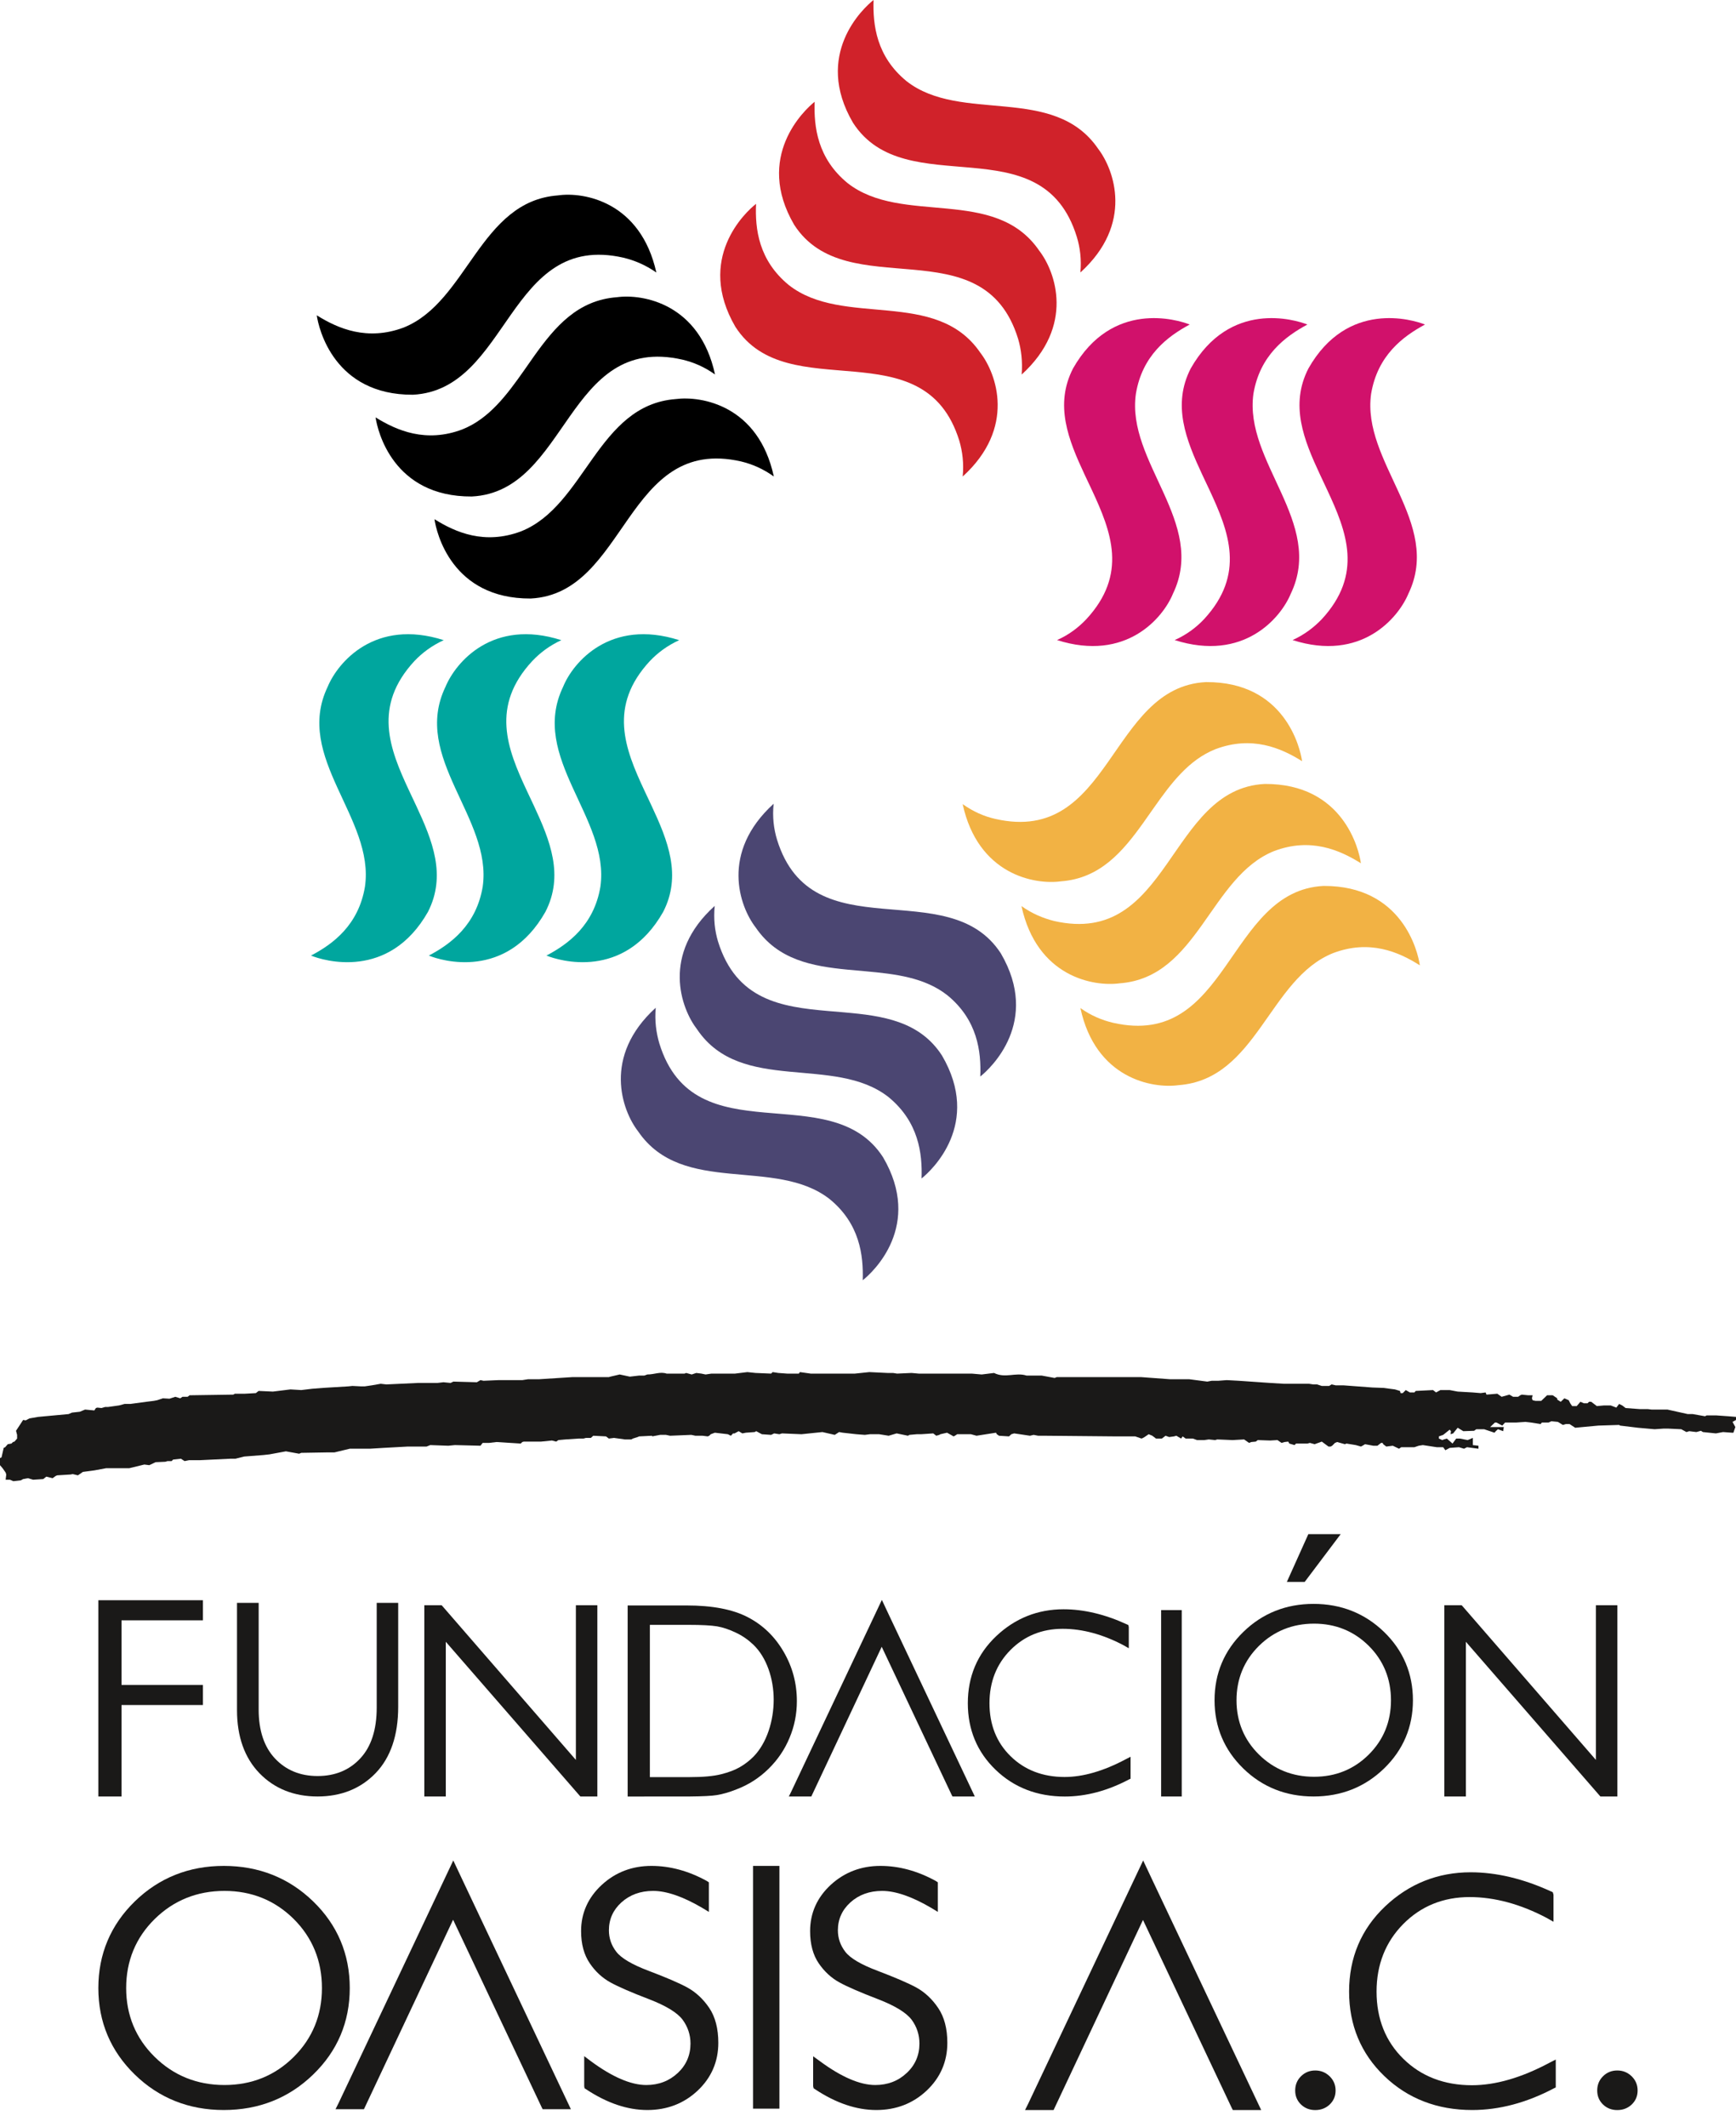 <?xml version="1.0" encoding="UTF-8"?><svg version="1.1" width="40px" height="49px" viewBox="0 0 40.0 49.0" xmlns="http://www.w3.org/2000/svg" xmlns:xlink="http://www.w3.org/1999/xlink"><defs><clipPath id="i0"><path d="M3.056,0.148 C2.545,0.423 1.964,0.858 1.817,1.741 C1.588,3.316 3.458,4.715 2.671,6.347 C2.442,6.908 1.588,7.922 0,7.416 C0.279,7.292 0.494,7.125 0.673,6.937 C1.633,5.9 1.253,4.924 0.798,3.95 L0.636,3.607 C0.261,2.805 -0.064,2 0.369,1.158 C1.268,-0.419 2.77,0.034 3.056,0.148 Z"></path></clipPath><clipPath id="i1"><path d="M3.051,0.148 C2.541,0.423 1.959,0.858 1.81,1.741 C1.584,3.316 3.456,4.715 2.669,6.347 C2.435,6.908 1.582,7.922 0,7.416 C0.272,7.292 0.49,7.125 0.671,6.937 C1.63,5.9 1.25,4.924 0.794,3.95 L0.633,3.607 C0.258,2.805 -0.067,2 0.366,1.158 C1.263,-0.419 2.765,0.034 3.051,0.148 Z"></path></clipPath><clipPath id="i2"><path d="M3.058,0.148 C2.548,0.423 1.964,0.858 1.815,1.741 C1.593,3.316 3.458,4.715 2.676,6.347 C2.445,6.908 1.588,7.922 0,7.416 C0.277,7.292 0.497,7.125 0.675,6.937 C1.634,5.9 1.253,4.924 0.798,3.95 L0.636,3.607 C0.262,2.805 -0.062,2 0.371,1.158 C1.27,-0.419 2.77,0.034 3.058,0.148 Z"></path></clipPath><clipPath id="i3"><path d="M5.606,6.42366633e-05 C7.421,-0.011 7.778,1.515 7.821,1.822 C7.332,1.515 6.663,1.229 5.825,1.545 C5.207,1.79 4.799,2.336 4.403,2.899 L4.165,3.237 C3.685,3.908 3.166,4.522 2.264,4.589 C1.659,4.672 0.355,4.438 0,2.811 C0.247,2.985 0.497,3.095 0.755,3.152 C3.427,3.759 3.376,0.112 5.606,6.42366633e-05 Z"></path></clipPath><clipPath id="i4"><path d="M5.603,0 C7.418,-0.007 7.778,1.515 7.821,1.829 C7.329,1.515 6.658,1.231 5.823,1.547 C4.342,2.138 4.07,4.454 2.261,4.589 C1.659,4.672 0.35,4.438 0,2.813 C0.243,2.987 0.499,3.092 0.751,3.152 C3.429,3.763 3.376,0.112 5.603,0 Z"></path></clipPath><clipPath id="i5"><path d="M5.606,0 C7.421,-0.009 7.78,1.52 7.821,1.827 C7.331,1.52 6.661,1.229 5.823,1.545 C4.344,2.136 4.07,4.457 2.264,4.592 C1.659,4.674 0.355,4.443 0,2.813 C0.247,2.989 0.497,3.092 0.753,3.157 C3.429,3.765 3.376,0.112 5.606,0 Z"></path></clipPath><clipPath id="i6"><path d="M0.81,0 C0.778,0.302 0.812,0.577 0.888,0.828 C1.698,3.442 4.831,1.577 6.045,3.447 C6.962,5.017 5.813,6.091 5.571,6.283 C5.594,5.706 5.507,4.981 4.815,4.413 C4.293,4.001 3.616,3.921 2.93,3.859 L2.519,3.822 C1.698,3.742 0.907,3.598 0.396,2.85 C0.022,2.367 -0.424,1.122 0.81,0 Z"></path></clipPath><clipPath id="i7"><path d="M0.804,0 C0.778,0.3 0.813,0.57 0.888,0.824 C1.696,3.443 4.834,1.57 6.043,3.445 C6.961,5.015 5.816,6.086 5.574,6.276 C5.59,5.702 5.507,4.978 4.814,4.409 C3.562,3.427 1.419,4.344 0.398,2.847 C0.025,2.367 -0.426,1.117 0.804,0 Z"></path></clipPath><clipPath id="i8"><path d="M0.806,0 C0.776,0.298 0.808,0.572 0.882,0.819 C1.301,2.168 2.338,2.327 3.409,2.42 L3.788,2.452 C4.67,2.529 5.53,2.651 6.043,3.447 C6.959,5.011 5.814,6.086 5.572,6.278 C5.592,5.7 5.505,4.976 4.814,4.406 C3.562,3.42 1.415,4.342 0.401,2.845 C0.026,2.36 -0.428,1.112 0.806,0 Z"></path></clipPath><clipPath id="i9"><path d="M3.058,0.137 C2.783,0.263 2.561,0.43 2.383,0.618 C1.422,1.655 1.803,2.632 2.259,3.605 L2.421,3.949 C2.796,4.751 3.122,5.556 2.689,6.397 C1.792,7.977 0.291,7.521 0,7.402 C0.51,7.134 1.096,6.695 1.243,5.816 C1.469,4.237 -0.401,2.84 0.384,1.211 C0.613,0.647 1.472,-0.369 3.058,0.137 Z"></path></clipPath><clipPath id="i10"><path d="M3.058,0.137 C2.783,0.263 2.561,0.43 2.383,0.618 C1.424,1.655 1.805,2.632 2.261,3.605 L2.423,3.949 C2.798,4.751 3.124,5.556 2.694,6.397 C1.795,7.977 0.288,7.521 0,7.402 C0.513,7.134 1.096,6.695 1.243,5.816 C1.474,4.237 -0.398,2.84 0.384,1.211 C0.618,0.647 1.474,-0.369 3.058,0.137 Z"></path></clipPath><clipPath id="i11"><path d="M3.053,0.137 C2.779,0.263 2.561,0.43 2.383,0.618 C1.422,1.655 1.802,2.632 2.258,3.605 L2.42,3.949 C2.794,4.751 3.119,5.556 2.685,6.397 C1.788,7.977 0.286,7.521 0,7.402 C0.51,7.134 1.094,6.695 1.241,5.816 C1.469,4.237 -0.403,2.84 0.384,1.211 C0.618,0.647 1.472,-0.369 3.053,0.137 Z"></path></clipPath><clipPath id="i12"><path d="M7.819,1.796 C7.574,1.62 7.322,1.512 7.066,1.45 C4.393,0.842 4.445,4.495 2.216,4.607 C0.398,4.616 0.044,3.087 0,2.78 C0.492,3.087 1.156,3.373 1.994,3.06 C3.479,2.469 3.752,0.15 5.558,0.013 C6.162,-0.065 7.466,0.166 7.819,1.796 Z"></path></clipPath><clipPath id="i13"><path d="M7.824,1.792 C7.576,1.618 7.32,1.512 7.068,1.451 C4.397,0.842 4.445,4.495 2.213,4.607 C0.401,4.614 0.043,3.085 0,2.778 C0.49,3.085 1.163,3.373 2.001,3.06 C3.477,2.469 3.754,0.15 5.555,0.016 C6.162,-0.072 7.464,0.167 7.824,1.792 Z"></path></clipPath><clipPath id="i14"><path d="M7.821,1.793 C7.574,1.617 7.322,1.511 7.071,1.452 C4.393,0.843 4.445,4.494 2.216,4.604 C0.398,4.613 0.044,3.086 0,2.782 C0.49,3.086 1.161,3.375 1.998,3.059 C2.615,2.813 3.023,2.266 3.419,1.703 L3.656,1.365 C4.136,0.694 4.656,0.081 5.56,0.014 C6.162,-0.068 7.469,0.165 7.821,1.793 Z"></path></clipPath><clipPath id="i15"><path d="M0.826,0 C0.8,0.581 0.887,1.302 1.579,1.87 C2.833,2.857 4.975,1.936 5.994,3.431 C6.367,3.914 6.82,5.159 5.587,6.281 C5.616,5.979 5.582,5.706 5.509,5.457 C4.696,2.836 1.558,4.706 0.35,2.834 C-0.566,1.263 0.578,0.192 0.826,0 Z"></path></clipPath><clipPath id="i16"><path d="M0.823,0 C0.805,0.577 0.889,1.3 1.581,1.868 C2.833,2.852 4.977,1.934 5.998,3.427 C6.369,3.912 6.82,5.159 5.589,6.276 C5.616,5.976 5.582,5.704 5.506,5.455 C4.698,2.836 1.56,4.706 0.349,2.827 C-0.566,1.263 0.58,0.19 0.823,0 Z"></path></clipPath><clipPath id="i17"><path d="M0.821,0 C0.8,0.579 0.887,1.305 1.578,1.872 C2.833,2.859 4.975,1.936 5.996,3.431 C6.371,3.916 6.82,5.162 5.591,6.283 C5.614,5.983 5.582,5.711 5.509,5.461 C4.701,2.838 1.56,4.708 0.349,2.834 C-0.566,1.268 0.58,0.192 0.821,0 Z"></path></clipPath><clipPath id="i18"><path d="M2.41,0 L2.41,0.463 L0.534,0.463 L0.534,1.951 L2.41,1.951 L2.41,2.414 L0.534,2.414 L0.534,4.52 L0,4.52 L0,0 L2.41,0 Z"></path></clipPath><clipPath id="i19"><path d="M0.499,0 L0.499,2.459 C0.499,2.942 0.626,3.322 0.878,3.588 C1.129,3.854 1.457,3.989 1.856,3.989 C2.26,3.989 2.59,3.853 2.84,3.583 C3.092,3.314 3.219,2.92 3.219,2.414 L3.219,0 L3.714,0 L3.714,2.395 C3.714,3.048 3.54,3.561 3.197,3.919 C2.851,4.279 2.4,4.46 1.856,4.46 C1.313,4.46 0.863,4.28 0.518,3.925 C0.174,3.57 0,3.081 0,2.472 L0,0 L0.499,0 Z"></path></clipPath><clipPath id="i20"><path d="M0.399,0 L0.418,0.021 L3.492,3.563 L3.492,0 L3.987,0 L3.987,4.405 L3.596,4.405 L3.576,4.383 L0.495,0.842 L0.495,4.405 L0,4.405 L0,0 L0.399,0 Z"></path></clipPath><clipPath id="i21"><path d="M2.143,0 L2.151,0.015 L2.306,0.345 L4.285,4.527 L3.771,4.527 L3.753,4.494 L2.14,1.079 L0.518,4.527 L0,4.527 L0.005,4.517 L0.056,4.414 L2.143,0 Z"></path></clipPath><clipPath id="i22"><path d="M2.206,0 C2.672,0 3.162,0.116 3.663,0.347 L3.697,0.362 L3.709,0.407 L3.709,0.898 L3.59,0.83 C3.114,0.578 2.641,0.45 2.186,0.45 C1.708,0.45 1.304,0.614 0.982,0.939 C0.661,1.263 0.499,1.675 0.499,2.164 C0.499,2.657 0.661,3.067 0.984,3.383 C1.307,3.701 1.726,3.863 2.23,3.863 C2.655,3.863 3.127,3.726 3.632,3.458 L3.75,3.397 L3.75,3.903 L3.715,3.919 C3.222,4.18 2.724,4.313 2.234,4.313 C1.6,4.313 1.064,4.106 0.64,3.697 C0.215,3.289 0,2.773 0,2.164 C0,1.55 0.219,1.03 0.654,0.619 C1.087,0.209 1.609,0 2.206,0 Z"></path></clipPath><clipPath id="i23"><path d="M0.475,0 L0.475,4.293 L0,4.293 L0,0 L0.475,0 Z"></path></clipPath><clipPath id="i24"><path d="M2.281,0 C2.916,0 3.462,0.217 3.905,0.645 C4.346,1.073 4.571,1.603 4.571,2.22 C4.571,2.835 4.346,3.365 3.905,3.792 C3.463,4.22 2.917,4.436 2.281,4.436 C1.647,4.436 1.102,4.22 0.663,3.792 C0.223,3.364 0,2.835 0,2.22 C0,1.603 0.223,1.073 0.664,0.645 C1.103,0.217 1.647,0 2.281,0 Z M2.293,0.455 C1.796,0.455 1.369,0.627 1.024,0.966 C0.681,1.305 0.506,1.727 0.506,2.22 C0.506,2.712 0.681,3.133 1.024,3.471 C1.368,3.81 1.795,3.982 2.293,3.982 C2.789,3.982 3.212,3.81 3.553,3.471 C3.893,3.133 4.065,2.712 4.065,2.22 C4.065,1.726 3.893,1.305 3.553,0.966 C3.211,0.627 2.788,0.455 2.293,0.455 Z"></path></clipPath><clipPath id="i25"><path d="M0.399,0 L0.418,0.021 L3.492,3.563 L3.492,0 L3.987,0 L3.987,4.405 L3.596,4.405 L3.576,4.383 L0.496,0.842 L0.496,4.405 L0,4.405 L0,0 L0.399,0 Z"></path></clipPath><clipPath id="i26"><path d="M1.358,0 C1.952,0 2.422,0.09 2.767,0.27 C3.114,0.449 3.388,0.714 3.592,1.063 C3.797,1.412 3.899,1.793 3.899,2.204 C3.899,2.499 3.843,2.781 3.73,3.05 C3.618,3.32 3.457,3.556 3.249,3.76 C3.036,3.97 2.79,4.129 2.508,4.236 C2.344,4.302 2.192,4.345 2.054,4.368 C1.937,4.387 1.728,4.397 1.426,4.4 L0,4.401 L0,0 L1.358,0 Z M1.406,0.447 L0.512,0.447 L0.512,3.954 L1.425,3.954 C1.737,3.954 1.98,3.932 2.153,3.888 C2.326,3.845 2.469,3.791 2.585,3.724 C2.701,3.658 2.806,3.576 2.902,3.48 C3.21,3.164 3.365,2.651 3.365,2.17 C3.365,1.697 3.207,1.197 2.89,0.898 C2.773,0.787 2.64,0.695 2.488,0.624 C2.338,0.552 2.194,0.505 2.059,0.481 C1.923,0.459 1.706,0.447 1.406,0.447 Z"></path></clipPath><clipPath id="i27"><path d="M1.24,0 L0.411,1.1 L0,1.1 L0.495,0 L1.24,0 Z"></path></clipPath><clipPath id="i28"><path d="M2.89,0 C3.696,0 4.388,0.274 4.949,0.817 C5.509,1.359 5.793,2.032 5.793,2.814 C5.793,3.594 5.509,4.265 4.949,4.806 C4.389,5.349 3.696,5.623 2.89,5.623 C2.087,5.623 1.397,5.349 0.84,4.806 C0.282,4.263 0,3.593 0,2.814 C0,2.032 0.283,1.36 0.841,0.817 C1.398,0.275 2.087,0 2.89,0 Z M2.906,0.576 C2.276,0.576 1.735,0.794 1.298,1.224 C0.862,1.653 0.641,2.189 0.641,2.814 C0.641,3.437 0.862,3.971 1.298,4.399 C1.734,4.829 2.275,5.047 2.906,5.047 C3.535,5.047 4.071,4.829 4.503,4.399 C4.933,3.971 5.152,3.438 5.152,2.814 C5.152,2.188 4.933,1.653 4.503,1.224 C4.069,0.794 3.533,0.576 2.906,0.576 Z"></path></clipPath><clipPath id="i29"><path d="M1.621,0 C2.047,0 2.474,0.115 2.893,0.345 L2.944,0.378 L2.944,1.06 L2.929,1.05 L2.792,0.967 C2.351,0.708 1.97,0.576 1.66,0.576 C1.367,0.576 1.122,0.666 0.929,0.841 C0.738,1.014 0.641,1.229 0.641,1.484 C0.641,1.665 0.698,1.831 0.811,1.977 C0.924,2.125 1.175,2.273 1.557,2.417 C1.969,2.573 2.261,2.699 2.45,2.802 C2.646,2.91 2.816,3.069 2.954,3.273 C3.092,3.479 3.162,3.749 3.162,4.075 C3.162,4.508 3.002,4.879 2.685,5.177 C2.37,5.473 1.98,5.623 1.526,5.623 C1.068,5.623 0.594,5.462 0.116,5.145 L0.08,5.122 L0.072,5.075 L0.072,4.382 L0.088,4.394 L0.231,4.502 C0.721,4.863 1.149,5.047 1.503,5.047 C1.788,5.047 2.032,4.953 2.229,4.769 C2.422,4.588 2.521,4.36 2.521,4.093 C2.521,3.891 2.459,3.706 2.34,3.544 C2.22,3.382 1.961,3.223 1.57,3.072 C1.159,2.915 0.861,2.785 0.682,2.687 C0.492,2.583 0.33,2.435 0.202,2.246 C0.068,2.051 0,1.801 0,1.502 C0,1.087 0.161,0.728 0.478,0.436 C0.793,0.146 1.177,0 1.621,0 Z"></path></clipPath><clipPath id="i30"><path d="M0.608,0 L0.608,5.592 L0,5.592 L0,0 L0.608,0 Z"></path></clipPath><clipPath id="i31"><path d="M1.62,0 C2.046,0 2.473,0.115 2.892,0.345 L2.943,0.378 L2.943,1.059 L2.928,1.05 L2.791,0.967 C2.35,0.708 1.969,0.576 1.659,0.576 C1.366,0.576 1.121,0.666 0.928,0.841 C0.737,1.014 0.64,1.23 0.64,1.484 C0.64,1.664 0.697,1.83 0.81,1.977 C0.923,2.126 1.175,2.274 1.556,2.417 C1.969,2.574 2.261,2.7 2.449,2.802 C2.647,2.912 2.816,3.071 2.952,3.274 C3.092,3.481 3.162,3.75 3.162,4.075 C3.162,4.507 3.002,4.878 2.684,5.177 C2.369,5.473 1.979,5.623 1.525,5.623 C1.067,5.623 0.593,5.462 0.115,5.145 L0.081,5.122 L0.07,5.075 L0.07,4.385 L0.23,4.501 C0.721,4.863 1.149,5.047 1.502,5.047 C1.788,5.047 2.032,4.953 2.227,4.769 C2.421,4.588 2.519,4.36 2.519,4.093 C2.519,3.89 2.459,3.706 2.34,3.544 C2.218,3.382 1.959,3.222 1.57,3.072 C1.159,2.914 0.86,2.785 0.682,2.687 C0.491,2.584 0.33,2.435 0.2,2.246 C0.067,2.053 0,1.803 0,1.502 C0,1.087 0.16,0.728 0.476,0.436 C0.792,0.146 1.176,0 1.62,0 Z"></path></clipPath><clipPath id="i32"><path d="M2.713,0 L2.722,0.018 L2.919,0.436 L5.423,5.729 L4.772,5.729 L4.75,5.685 L2.709,1.365 L0.655,5.729 L0,5.729 L0.007,5.715 L0.072,5.585 L2.713,0 Z"></path></clipPath><clipPath id="i33"><path d="M2.722,0 L2.731,0.019 L2.928,0.438 L5.442,5.749 L4.789,5.749 L4.766,5.706 L2.718,1.37 L0.658,5.749 L0,5.749 L0.007,5.735 L0.072,5.605 L2.722,0 Z"></path></clipPath><clipPath id="i34"><path d="M2.801,0 C3.393,0 4.015,0.148 4.651,0.44 L4.694,0.46 L4.71,0.517 L4.71,1.14 L4.558,1.054 C3.954,0.734 3.354,0.571 2.777,0.571 C2.17,0.571 1.655,0.78 1.248,1.192 C0.84,1.604 0.633,2.127 0.633,2.748 C0.633,3.374 0.84,3.895 1.25,4.296 C1.66,4.7 2.192,4.905 2.831,4.905 C3.372,4.905 3.971,4.732 4.612,4.39 L4.762,4.313 L4.762,4.956 L4.718,4.977 C4.091,5.308 3.459,5.476 2.837,5.476 C2.032,5.476 1.351,5.213 0.813,4.695 C0.273,4.177 0,3.521 0,2.748 C0,1.968 0.279,1.308 0.83,0.786 C1.38,0.265 2.043,0 2.801,0 Z"></path></clipPath><clipPath id="i35"><path d="M0.462,0 C0.592,0 0.702,0.045 0.794,0.134 C0.885,0.223 0.931,0.332 0.931,0.462 C0.931,0.589 0.886,0.696 0.796,0.783 C0.705,0.869 0.594,0.912 0.462,0.912 C0.332,0.912 0.223,0.869 0.133,0.783 C0.044,0.696 0,0.589 0,0.462 C0,0.332 0.044,0.223 0.133,0.134 C0.223,0.045 0.332,0 0.462,0 Z"></path></clipPath><clipPath id="i36"><path d="M0.462,0 C0.592,0 0.702,0.045 0.794,0.134 C0.885,0.223 0.931,0.332 0.931,0.462 C0.931,0.589 0.886,0.696 0.796,0.783 C0.705,0.869 0.594,0.912 0.462,0.912 C0.332,0.912 0.222,0.869 0.133,0.783 C0.044,0.696 0,0.589 0,0.462 C0,0.332 0.044,0.223 0.133,0.134 C0.222,0.045 0.332,0 0.462,0 Z"></path></clipPath><clipPath id="i37"><path d="M20.032,0 L20.446,0.02 L20.576,0.02 L20.67,0.035 L21.004,0.02 L21.169,0.035 L22.391,0.035 L22.62,0.055 L22.904,0.02 C23.164,0.15 23.403,0 23.652,0.08 L24.001,0.08 L24.301,0.135 L24.35,0.115 L26.287,0.115 L26.966,0.165 L27.404,0.165 L27.818,0.219 L27.918,0.2 L28.067,0.2 L28.267,0.185 L28.546,0.2 L29.264,0.25 L29.579,0.269 L30.162,0.269 L30.261,0.284 L30.346,0.284 L30.456,0.319 L30.626,0.319 L30.681,0.284 L30.775,0.305 L30.954,0.305 L31.623,0.355 L31.872,0.364 L32.142,0.399 L32.257,0.434 L32.271,0.484 L32.321,0.484 L32.391,0.414 L32.486,0.469 L32.59,0.469 L32.62,0.434 L33.019,0.414 L33.089,0.469 L33.189,0.414 L33.403,0.414 L33.587,0.449 L33.936,0.469 L34.116,0.484 L34.231,0.469 L34.251,0.519 L34.5,0.498 L34.6,0.569 L34.779,0.519 L34.864,0.569 L34.979,0.569 L35.029,0.534 L35.064,0.519 L35.213,0.534 L35.313,0.534 L35.298,0.604 L35.313,0.648 L35.382,0.663 L35.512,0.663 L35.647,0.534 L35.777,0.534 L35.881,0.604 L35.881,0.633 L35.962,0.684 L36.046,0.604 L36.146,0.648 L36.18,0.718 L36.225,0.783 L36.33,0.783 L36.415,0.684 L36.495,0.718 L36.579,0.718 L36.614,0.684 L36.664,0.684 L36.794,0.783 L36.958,0.768 L37.113,0.768 L37.243,0.818 L37.307,0.733 L37.378,0.768 L37.457,0.828 L37.791,0.853 L37.971,0.853 L38.055,0.863 L38.42,0.863 L38.888,0.967 L39.003,0.967 L39.287,1.017 L39.322,0.998 L39.551,0.998 L39.821,1.017 L40,1.032 L40,1.102 L39.92,1.147 L39.985,1.266 L39.94,1.396 L39.905,1.396 L39.701,1.381 L39.537,1.412 L39.237,1.381 L39.192,1.352 L39.087,1.381 L38.923,1.361 L38.858,1.381 L38.739,1.316 L38.444,1.302 L38.325,1.302 L38.125,1.316 L37.741,1.282 L37.328,1.232 L37.307,1.217 L36.829,1.232 L36.295,1.282 L36.165,1.197 L36.08,1.197 L36.011,1.217 L35.896,1.147 L35.746,1.132 L35.682,1.162 L35.527,1.162 L35.497,1.197 L35.278,1.162 L35.149,1.147 L34.934,1.162 L34.679,1.162 L34.615,1.232 L34.48,1.162 L34.445,1.162 L34.335,1.266 L34.65,1.266 L34.635,1.361 L34.515,1.316 L34.465,1.361 L34.435,1.396 L34.196,1.316 L34.016,1.316 L33.966,1.352 L33.717,1.361 L33.587,1.282 L33.483,1.412 L33.423,1.431 L33.433,1.361 L33.403,1.326 L33.253,1.446 L33.154,1.481 L33.154,1.531 L33.233,1.566 L33.268,1.551 L33.338,1.531 L33.468,1.646 L33.553,1.531 L33.637,1.531 L33.817,1.566 L33.936,1.516 L33.936,1.681 L34.066,1.696 L34.066,1.765 L33.802,1.73 L33.733,1.765 L33.617,1.73 L33.403,1.746 L33.303,1.8 L33.253,1.73 L33.104,1.73 L32.785,1.681 L32.69,1.696 L32.59,1.73 L32.286,1.73 L32.236,1.765 L32.092,1.696 L31.942,1.715 L31.872,1.661 L31.857,1.631 L31.822,1.631 L31.738,1.696 L31.643,1.696 L31.453,1.661 L31.394,1.696 L31.359,1.715 L31.239,1.681 L31.024,1.646 L30.989,1.661 L30.81,1.611 L30.76,1.631 L30.695,1.696 L30.66,1.715 L30.61,1.715 L30.456,1.601 L30.291,1.661 L30.182,1.631 L30.127,1.646 L29.863,1.646 L29.828,1.681 L29.708,1.646 L29.683,1.601 L29.598,1.611 L29.529,1.631 L29.434,1.566 L29.264,1.576 L28.98,1.566 L28.935,1.601 L28.831,1.611 L28.78,1.631 L28.666,1.551 L28.401,1.566 L28.048,1.551 L27.998,1.566 L27.853,1.551 L27.748,1.566 L27.583,1.566 L27.484,1.531 L27.319,1.531 L27.25,1.481 L27.215,1.531 L27.105,1.466 L27.05,1.481 L26.94,1.496 L26.856,1.466 L26.771,1.531 L26.636,1.531 L26.551,1.466 L26.467,1.431 L26.372,1.496 L26.337,1.516 L26.302,1.531 L26.158,1.481 L25.709,1.481 L24.086,1.466 L23.921,1.466 L23.817,1.446 L23.732,1.466 L23.497,1.431 L23.368,1.412 L23.303,1.431 L23.249,1.481 L23.019,1.466 L22.969,1.431 L22.949,1.396 L22.501,1.466 L22.371,1.431 L22.056,1.431 L22.002,1.466 L21.972,1.481 L21.822,1.396 L21.668,1.431 L21.643,1.446 L21.573,1.466 L21.503,1.412 L21.224,1.431 L21.124,1.431 L20.955,1.446 L20.92,1.466 L20.825,1.446 L20.66,1.412 L20.476,1.466 L20.257,1.431 L20.047,1.431 L19.927,1.446 L19.733,1.431 L19.419,1.396 L19.334,1.381 L19.234,1.446 L18.95,1.381 L18.467,1.431 L18.018,1.412 L17.958,1.431 L17.838,1.412 L17.768,1.446 L17.554,1.431 L17.425,1.361 L17.389,1.381 L17.185,1.396 L17.105,1.412 L17.02,1.361 L16.926,1.412 L16.891,1.412 L16.84,1.466 L16.771,1.431 L16.471,1.396 L16.377,1.431 L16.342,1.466 L16.307,1.481 L16.187,1.466 L16.023,1.466 L15.928,1.446 L15.44,1.466 L15.345,1.446 L15.21,1.446 L15.026,1.481 L15.026,1.466 L14.727,1.481 L14.692,1.496 L14.582,1.531 L14.547,1.551 L14.397,1.551 L14.148,1.516 L14.029,1.531 L13.963,1.481 L13.67,1.466 L13.614,1.516 L13.5,1.516 L13.445,1.531 L13.335,1.531 L13.031,1.551 L12.866,1.566 L12.816,1.601 L12.717,1.576 L12.468,1.601 L12.069,1.601 L12.034,1.611 L11.999,1.646 L11.44,1.611 L11.271,1.631 L11.121,1.631 L11.071,1.696 L10.482,1.681 L10.328,1.696 L9.914,1.681 L9.829,1.715 L9.4,1.715 L8.832,1.746 L8.522,1.765 L8.059,1.765 L7.705,1.85 L7.535,1.85 L6.942,1.86 L6.892,1.88 L6.588,1.825 L6.209,1.895 L6.074,1.91 L5.625,1.945 L5.426,1.995 L5.311,1.995 L4.607,2.029 L4.358,2.029 L4.253,2.05 L4.168,1.995 L3.989,2.015 L3.955,2.05 L3.859,2.05 L3.81,2.065 L3.585,2.075 L3.44,2.144 L3.326,2.129 L2.977,2.214 L2.444,2.214 L2.174,2.264 L1.91,2.299 L1.795,2.378 L1.676,2.349 L1.626,2.359 L1.316,2.378 L1.281,2.394 L1.212,2.444 L1.067,2.408 L0.997,2.464 L0.763,2.479 L0.643,2.444 L0.533,2.464 L0.479,2.494 L0.309,2.513 L0.229,2.479 L0.13,2.479 L0.144,2.359 L0.13,2.314 L0.06,2.214 L0,2.144 L0,1.98 L0.035,1.964 L0.085,1.746 L0.119,1.73 L0.179,1.661 L0.264,1.646 L0.299,1.611 L0.334,1.601 L0.394,1.531 L0.394,1.446 L0.369,1.352 L0.533,1.102 L0.593,1.112 L0.678,1.067 L0.878,1.032 L1.58,0.967 L1.66,0.933 L1.84,0.913 L1.96,0.863 L2.174,0.883 L2.209,0.828 L2.244,0.818 L2.339,0.828 L2.423,0.803 L2.493,0.803 L2.742,0.768 L2.872,0.733 L3.007,0.733 L3.371,0.684 L3.54,0.663 L3.62,0.648 L3.754,0.604 L3.905,0.613 L4.039,0.569 L4.154,0.604 L4.204,0.569 L4.323,0.569 L4.368,0.534 L5.376,0.519 L5.411,0.498 L5.645,0.498 L5.895,0.484 L5.959,0.434 L6.288,0.449 L6.693,0.399 L6.942,0.414 L7.191,0.384 L7.441,0.364 L8.024,0.329 L8.119,0.319 L8.318,0.329 L8.403,0.329 L8.567,0.305 L8.772,0.269 L8.902,0.284 L9.634,0.25 L10.078,0.25 L10.218,0.234 L10.382,0.25 L10.447,0.219 L10.987,0.234 L11.071,0.185 L11.141,0.2 L11.485,0.185 L12.034,0.185 L12.164,0.165 L12.413,0.165 L13.196,0.115 L14.029,0.115 L14.063,0.105 L14.278,0.055 L14.397,0.08 L14.512,0.105 L14.727,0.08 L14.846,0.08 L14.916,0.055 C15.08,0.055 15.21,-0.015 15.36,0.035 L15.773,0.035 L15.809,0.02 L15.938,0.055 L16.043,0.02 L16.162,0.035 L16.258,0.055 L16.392,0.035 L16.936,0.035 L17.22,0 L17.409,0.02 L17.768,0.035 L17.803,0 L17.933,0.02 L18.137,0.035 L18.406,0.035 L18.431,0 L18.68,0.035 L19.698,0.035 L20.032,0 Z"></path></clipPath><clipPath id="i38"><path d=""></path></clipPath><clipPath id="i39"><path d="M0.1,0 L0.329,0.025 L0.498,0.055 L0.518,0.139 L0.449,0.139 L0.434,0.189 L0.543,0.155 L0.648,0.085 L0.663,0.389 L0.628,0.439 L0.314,0.453 L0.199,0.453 L0.1,0.418 L0.02,0.439 L0,0.274 L0.064,0.189 L0.064,0.12 L0.03,0.055 L0.1,0 Z"></path></clipPath></defs><g transform="translate(24.356 7.327)"><g clip-path="url(#i0)"><polygon points="0,-2.88657986e-15 3.056,-2.88657986e-15 3.056,7.553 0,7.553 0,-2.88657986e-15" stroke="none" fill="#D1116B"></polygon></g></g><g transform="translate(29.783 7.327)"><g clip-path="url(#i1)"><polygon points="0,-2.88657986e-15 3.051,-2.88657986e-15 3.051,7.553 0,7.553 0,-2.88657986e-15" stroke="none" fill="#D1116B"></polygon></g></g><g transform="translate(27.066 7.327)"><g clip-path="url(#i2)"><polygon points="0,-2.88657986e-15 3.058,-2.88657986e-15 3.058,7.553 0,7.553 0,-2.88657986e-15" stroke="none" fill="#D1116B"></polygon></g></g><g transform="translate(22.181 15.711)"><g clip-path="url(#i3)"><polygon points="0,-2.17625126e-15 7.821,-2.17625126e-15 7.821,4.604 0,4.604 0,-2.17625126e-15" stroke="none" fill="#F2B244"></polygon></g></g><g transform="translate(24.894 20.406)"><g clip-path="url(#i4)"><polygon points="0,-2.26458311e-05 7.821,-2.26458311e-05 7.821,4.604 0,4.604 0,-2.26458311e-05" stroke="none" fill="#F2B244"></polygon></g></g><g transform="translate(23.536 18.057)"><g clip-path="url(#i5)"><polygon points="0,-4.04329226e-05 7.821,-4.04329226e-05 7.821,4.606 0,4.606 0,-4.04329226e-05" stroke="none" fill="#F2B244"></polygon></g></g><g transform="translate(17.016 18.513)"><g clip-path="url(#i6)"><polygon points="1.94289029e-15,0 6.395,0 6.395,6.283 1.94289029e-15,6.283 1.94289029e-15,0" stroke="none" fill="#4B4672"></polygon></g></g><g transform="translate(14.305 23.212)"><g clip-path="url(#i7)"><polygon points="-2.0539126e-15,0 6.394,0 6.394,6.276 -2.0539126e-15,6.276 -2.0539126e-15,0" stroke="none" fill="#4B4672"></polygon></g></g><g transform="translate(15.662 20.866)"><g clip-path="url(#i8)"><polygon points="-1.99840144e-15,0 6.393,0 6.393,6.278 -1.99840144e-15,6.278 -1.99840144e-15,0" stroke="none" fill="#4B4672"></polygon></g></g><g transform="translate(12.591 14.608)"><g clip-path="url(#i9)"><polygon points="0,-6.66133815e-16 3.058,-6.66133815e-16 3.058,7.555 0,7.555 0,-6.66133815e-16" stroke="none" fill="#00A69E"></polygon></g></g><g transform="translate(7.166 14.608)"><g clip-path="url(#i10)"><polygon points="0,-6.66133815e-16 3.058,-6.66133815e-16 3.058,7.555 0,7.555 0,-6.66133815e-16" stroke="none" fill="#00A69E"></polygon></g></g><g transform="translate(9.881 14.608)"><g clip-path="url(#i11)"><polygon points="0,-6.66133815e-16 3.053,-6.66133815e-16 3.053,7.555 0,7.555 0,-6.66133815e-16" stroke="none" fill="#00A69E"></polygon></g></g><g transform="translate(10.011 9.179)"><g clip-path="url(#i12)"><polygon points="0,1.11022302e-16 7.819,1.11022302e-16 7.819,4.607 0,4.607 0,1.11022302e-16" stroke="none" fill="#000000"></polygon></g></g><g transform="translate(7.299 4.485)"><g clip-path="url(#i13)"><polygon points="0,3.83547361e-15 7.824,3.83547361e-15 7.824,4.607 0,4.607 0,3.83547361e-15" stroke="none" fill="#000000"></polygon></g></g><g transform="translate(8.654 6.832)"><g clip-path="url(#i14)"><polygon points="0,-4.23446e-15 7.821,-4.23446e-15 7.821,4.604 0,4.604 0,-4.23446e-15" stroke="none" fill="#000000"></polygon></g></g><g transform="translate(16.595 4.695)"><g clip-path="url(#i15)"><polygon points="1.94289029e-15,0 6.393,0 6.393,6.281 1.94289029e-15,6.281 1.94289029e-15,0" stroke="none" fill="#D0222A"></polygon></g></g><g transform="translate(19.305 0.0)"><g clip-path="url(#i16)"><polygon points="-1.88737914e-15,0 6.394,0 6.394,6.276 -1.88737914e-15,6.276 -1.88737914e-15,0" stroke="none" fill="#D0222A"></polygon></g></g><g transform="translate(17.95 2.344)"><g clip-path="url(#i17)"><polygon points="8.8817842e-16,0 6.395,0 6.395,6.283 8.8817842e-16,6.283 8.8817842e-16,0" stroke="none" fill="#D0222A"></polygon></g></g><g transform="translate(2.266 36.859)"><g clip-path="url(#i18)"><polygon points="0,0 2.41,0 2.41,4.52 0,4.52 0,0" stroke="none" fill="#1A1918"></polygon></g></g><g transform="translate(5.461 36.919)"><g clip-path="url(#i19)"><polygon points="0,0 3.714,0 3.714,4.46 0,4.46 0,0" stroke="none" fill="#1A1918"></polygon></g></g><g transform="translate(9.777 36.974)"><g clip-path="url(#i20)"><polygon points="0,0 3.987,0 3.987,4.405 0,4.405 0,0" stroke="none" fill="#1A1918"></polygon></g></g><g transform="translate(18.176 36.852)"><g clip-path="url(#i21)"><polygon points="0,0 4.285,0 4.285,4.527 0,4.527 0,0" stroke="none" fill="#1A1918"></polygon></g></g><g transform="translate(22.3 37.067)"><g clip-path="url(#i22)"><polygon points="0,0 3.75,0 3.75,4.313 0,4.313 0,0" stroke="none" fill="#1A1918"></polygon></g></g><g transform="translate(26.754 37.086)"><g clip-path="url(#i23)"><polygon points="0,0 0.475,0 0.475,4.293 0,4.293 0,0" stroke="none" fill="#1A1918"></polygon></g></g><g transform="translate(27.985 36.943)"><g clip-path="url(#i24)"><polygon points="0,0 4.571,0 4.571,4.436 0,4.436 0,0" stroke="none" fill="#1A1918"></polygon></g></g><g transform="translate(33.28 36.974)"><g clip-path="url(#i25)"><polygon points="0,0 3.987,0 3.987,4.405 0,4.405 0,0" stroke="none" fill="#1A1918"></polygon></g></g><g transform="translate(14.462 36.979)"><g clip-path="url(#i26)"><polygon points="0,0 3.899,0 3.899,4.401 0,4.401 0,0" stroke="none" fill="#1A1918"></polygon></g></g><g transform="translate(29.651 35.337)"><g clip-path="url(#i27)"><polygon points="0,0 1.24,0 1.24,1.1 0,1.1 0,0" stroke="none" fill="#1A1918"></polygon></g></g><g transform="translate(2.266 42.978)"><g clip-path="url(#i28)"><polygon points="0,0 5.793,0 5.793,5.623 0,5.623 0,0" stroke="none" fill="#1A1918"></polygon></g></g><g transform="translate(13.389 42.978)"><g clip-path="url(#i29)"><polygon points="0,0 3.162,0 3.162,5.623 0,5.623 0,0" stroke="none" fill="#1A1918"></polygon></g></g><g transform="translate(17.351 42.978)"><g clip-path="url(#i30)"><polygon points="0,0 0.608,0 0.608,5.592 0,5.592 0,0" stroke="none" fill="#1A1918"></polygon></g></g><g transform="translate(18.666 42.978)"><g clip-path="url(#i31)"><polygon points="0,0 3.162,0 3.162,5.623 0,5.623 0,0" stroke="none" fill="#1A1918"></polygon></g></g><g transform="translate(7.731 42.853)"><g clip-path="url(#i32)"><polygon points="0,0 5.423,0 5.423,5.729 0,5.729 0,0" stroke="none" fill="#1A1918"></polygon></g></g><g transform="translate(23.618 42.853)"><g clip-path="url(#i33)"><polygon points="0,0 5.442,0 5.442,5.749 0,5.749 0,0" stroke="none" fill="#1A1918"></polygon></g></g><g transform="translate(31.085 43.125)"><g clip-path="url(#i34)"><polygon points="0,0 4.762,0 4.762,5.476 0,5.476 0,0" stroke="none" fill="#1A1918"></polygon></g></g><g transform="translate(29.843 47.69)"><g clip-path="url(#i35)"><polygon points="0,0 0.931,0 0.931,0.912 0,0.912 0,0" stroke="none" fill="#1A1918"></polygon></g></g><g transform="translate(36.802 47.69)"><g clip-path="url(#i36)"><polygon points="0,0 0.931,0 0.931,0.912 0,0.912 0,0" stroke="none" fill="#1A1918"></polygon></g></g><g transform="translate(0.0 31.604)"><g clip-path="url(#i37)"><polygon points="0,0 40,0 40,2.513 0,2.513 0,0" stroke="none" fill="#1A1918"></polygon></g></g><g transform="translate(34.963 33.25)"><g clip-path="url(#i38)"><polygon points="0,0 0.564,0 0.564,0.204 0,0.204 0,0" stroke="none" fill="#1A1918"></polygon></g></g><g transform="translate(34.457 33.25)"><g clip-path="url(#i38)"><polygon points="0.008,0 0.158,0 0.158,0.169 0.008,0.169 0.008,0" stroke="none" fill="#1A1918"></polygon></g></g><g transform="translate(34.766 33.284)"><g clip-path="url(#i38)"><polygon points="0.083,0.066 0.083,0.066 0.083,0.1 0.083,0.1 0.083,0.066" stroke="none" fill="#1A1918"></polygon></g></g><g transform="translate(34.116 33.216)"><g clip-path="url(#i38)"><polygon points="0,0.033 0.269,0.033 0.269,0.133 0,0.133 0,0.033" stroke="none" fill="#1A1918"></polygon></g></g><g transform="translate(32.156 32.681)"><g clip-path="url(#i39)"><polygon points="0,0 0.663,0 0.663,0.453 0,0.453 0,0" stroke="none" fill="#1A1918"></polygon></g></g><g transform="translate(32.896 32.93)"><g clip-path="url(#i38)"><polygon points="0.008,0 0.158,0 0.158,0.169 0.008,0.169 0.008,0" stroke="none" fill="#1A1918"></polygon></g></g><g transform="translate(31.658 32.87)"><g clip-path="url(#i38)"><polygon points="0,0 0.284,0 0.284,0.215 0,0.215 0,0" stroke="none" fill="#1A1918"></polygon></g></g><g transform="translate(29.648 32.751)"><g clip-path="url(#i38)"><polygon points="0,0 0.429,0 0.429,0.265 0,0.265 0,0" stroke="none" fill="#1A1918"></polygon></g></g><g transform="translate(30.759 32.86)"><g clip-path="url(#i38)"><polygon points="0.051,0.026 0.115,0.026 0.115,0.14 0.051,0.14 0.051,0.026" stroke="none" fill="#1A1918"></polygon></g></g><g transform="translate(34.714 32.877)"><g clip-path="url(#i38)"><polygon points="0.016,0.043 0.15,0.043 0.15,0.123 0.016,0.123 0.016,0.043" stroke="none" fill="#1A1918"></polygon></g></g><g transform="translate(30.163 32.817)"><g clip-path="url(#i38)"><polygon points="0.018,0.018 0.148,0.018 0.148,0.148 0.018,0.148 0.018,0.018" stroke="none" fill="#1A1918"></polygon></g></g><g transform="translate(28.537 32.825)"><g clip-path="url(#i38)"><polygon points="0.057,0.061 0.109,0.061 0.109,0.105 0.057,0.105 0.057,0.061" stroke="none" fill="#1A1918"></polygon></g></g><g transform="translate(27.396 32.777)"><g clip-path="url(#i38)"><polygon points="0.043,0.023 0.123,0.023 0.123,0.143 0.043,0.143 0.043,0.023" stroke="none" fill="#1A1918"></polygon></g></g><g transform="translate(27.86 32.788)"><g clip-path="url(#i38)"><polygon points="0.043,0.048 0.123,0.048 0.123,0.118 0.043,0.118 0.043,0.048" stroke="none" fill="#1A1918"></polygon></g></g><g transform="translate(33.617 32.72)"><g clip-path="url(#i38)"><polygon points="0,0.016 0.235,0.016 0.235,0.15 0,0.15 0,0.016" stroke="none" fill="#1A1918"></polygon></g></g><g transform="translate(33.951 32.762)"><g clip-path="url(#i38)"><polygon points="0.065,0.058 0.101,0.058 0.101,0.108 0.065,0.108 0.065,0.058" stroke="none" fill="#1A1918"></polygon></g></g><g transform="translate(26.108 32.655)"><g clip-path="url(#i38)"><polygon points="0,0.001 0.334,0.001 0.334,0.165 0,0.165 0,0.001" stroke="none" fill="#1A1918"></polygon></g></g><g transform="translate(28.319 32.678)"><g clip-path="url(#i38)"><polygon points="0.048,0.058 0.118,0.058 0.118,0.108 0.048,0.108 0.048,0.058" stroke="none" fill="#1A1918"></polygon></g></g><g transform="translate(23.779 32.621)"><g clip-path="url(#i38)"><polygon points="0.023,0.036 0.143,0.036 0.143,0.13 0.023,0.13 0.023,0.036" stroke="none" fill="#1A1918"></polygon></g></g><g transform="translate(24.065 32.603)"><g clip-path="url(#i38)"><polygon points="0.001,0.018 0.166,0.018 0.166,0.148 0.001,0.148 0.001,0.018" stroke="none" fill="#1A1918"></polygon></g></g><g transform="translate(31.829 32.645)"><g clip-path="url(#i38)"><polygon points="0.043,0.061 0.123,0.061 0.123,0.105 0.043,0.105 0.043,0.061" stroke="none" fill="#1A1918"></polygon></g></g><g transform="translate(32.879 32.668)"><g clip-path="url(#i38)"><polygon points="0.061,0.068 0.106,0.068 0.106,0.098 0.061,0.098 0.061,0.068" stroke="none" fill="#1A1918"></polygon></g></g><g transform="translate(22.871 32.553)"><g clip-path="url(#i38)"><polygon points="0.068,0.049 0.098,0.049 0.098,0.118 0.068,0.118 0.068,0.049" stroke="none" fill="#1A1918"></polygon></g></g><g transform="translate(29.032 32.545)"><g clip-path="url(#i38)"><polygon points="0.033,0.041 0.133,0.041 0.133,0.125 0.033,0.125 0.033,0.041" stroke="none" fill="#1A1918"></polygon></g></g><g transform="translate(22.744 32.538)"><g clip-path="url(#i38)"><polygon points="0.04,0.048 0.126,0.048 0.126,0.118 0.04,0.118 0.04,0.048" stroke="none" fill="#1A1918"></polygon></g></g><g transform="translate(27.909 32.503)"><g clip-path="url(#i38)"><polygon points="0.008,0.048 0.158,0.048 0.158,0.118 0.008,0.118 0.008,0.048" stroke="none" fill="#1A1918"></polygon></g></g><g transform="translate(35.133 32.129)"><g clip-path="url(#i38)"><polygon points="0.036,0.043 0.131,0.043 0.131,0.123 0.036,0.123 0.036,0.043" stroke="none" fill="#1A1918"></polygon></g></g></svg>